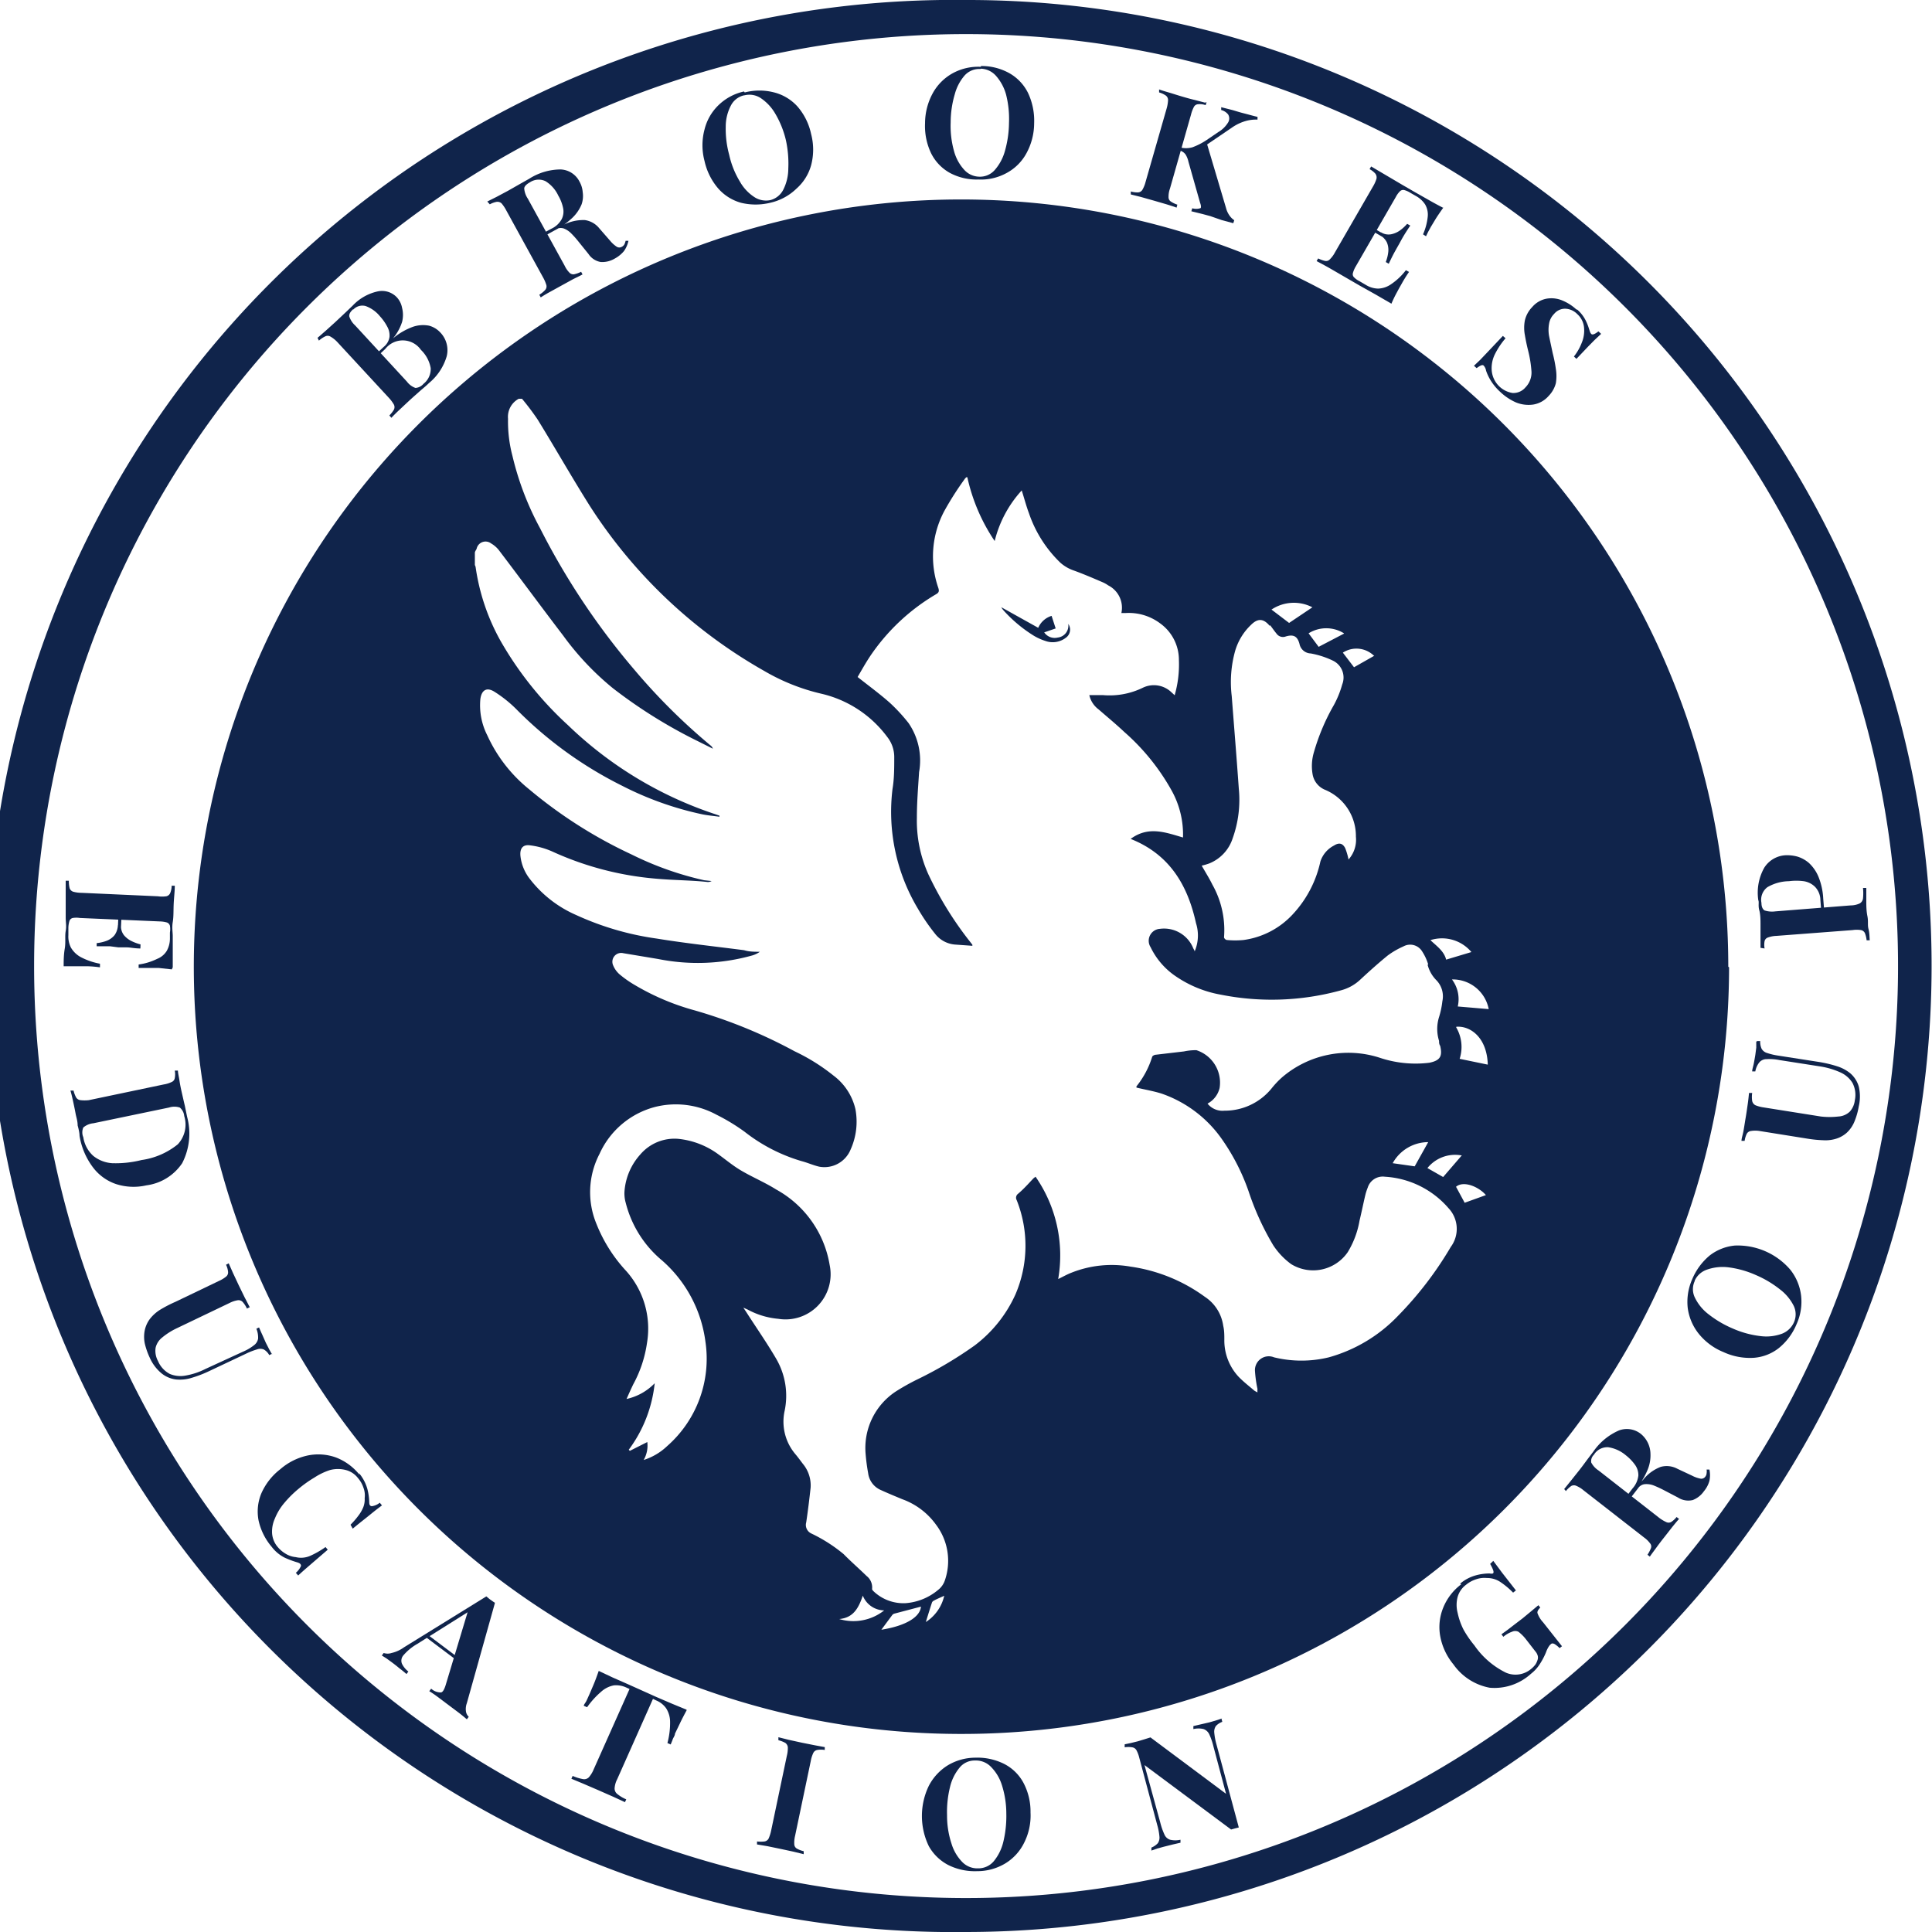 <?xml version="1.0" encoding="UTF-8"?> <svg xmlns="http://www.w3.org/2000/svg" viewBox="0 0 122.91 122.91"> <defs> <style>.cls-1{fill:#10244b;}</style> </defs> <g id="Layer_2" data-name="Layer 2"> <g id="Layer_1-2" data-name="Layer 1"> <path class="cls-1" d="M61.45,0a61.46,61.46,0,1,0,0,122.91A61.47,61.47,0,0,0,85.37,4.83,61.11,61.11,0,0,0,61.45,0m0,2.17A59.29,59.29,0,1,1,2.17,61.45,59.28,59.28,0,0,1,61.45,2.17"></path> <path class="cls-1" d="M94.74,64.2l-2-.17a2.08,2.08,0,0,0-.37-1.72,2.33,2.33,0,0,1,2.34,1.89M93.6,60.57l-1.6.48c-.13-.54-.6-.86-1-1.24a2.44,2.44,0,0,1,2.61.76m-2.79.8a2.15,2.15,0,0,0,.57,1,1.47,1.47,0,0,1,.37,1.33,5.31,5.31,0,0,1-.21,1,2.54,2.54,0,0,0,0,1.52c0,.1,0,.21.07.31.16.67,0,.94-.69,1.08a7.19,7.19,0,0,1-3.19-.33,6.48,6.48,0,0,0-6.18,1.26,5.63,5.63,0,0,0-.67.71,3.84,3.84,0,0,1-3,1.41,1.22,1.22,0,0,1-1.07-.45,1.52,1.52,0,0,0,.77-1,2.17,2.17,0,0,0-1.48-2.4,3.65,3.65,0,0,0-.79.08l-1.79.21c-.08,0-.21.07-.23.13a5.64,5.64,0,0,1-1,1.88.3.3,0,0,0,0,.08c.54.13,1.08.22,1.59.38a7.78,7.78,0,0,1,3.83,2.88,13.45,13.45,0,0,1,1.71,3.33A17.26,17.26,0,0,0,81,79.22a4.64,4.64,0,0,0,1.14,1.2,2.67,2.67,0,0,0,3.6-.76,5.7,5.7,0,0,0,.75-2c.13-.54.24-1.09.37-1.64a3.53,3.53,0,0,1,.15-.46,1,1,0,0,1,1.09-.7,5.79,5.79,0,0,1,4.05,2,1.92,1.92,0,0,1,.15,2.46,22.65,22.65,0,0,1-3.38,4.41,9.67,9.67,0,0,1-4.38,2.62,7.36,7.36,0,0,1-3.49,0,.88.88,0,0,0-1.21.89A8,8,0,0,0,80,88.37a.85.85,0,0,0,0,.21,1.63,1.63,0,0,1-.2-.11c-.34-.29-.7-.57-1-.88a3.38,3.38,0,0,1-.91-2.36c0-.3,0-.59-.07-.88a2.64,2.64,0,0,0-1.17-1.85,10.51,10.51,0,0,0-4.73-1.92,6.92,6.92,0,0,0-3.74.38c-.29.11-.57.27-.86.41a8.78,8.78,0,0,0-1.44-6.51l-.13.1c-.33.35-.64.7-1,1a.31.31,0,0,0-.07.39,7.83,7.83,0,0,1-.08,6A8.38,8.38,0,0,1,62,85.6a25.21,25.21,0,0,1-3.61,2.14,14.29,14.29,0,0,0-1.38.77,4.3,4.3,0,0,0-1.94,4,12.13,12.13,0,0,0,.16,1.21,1.35,1.35,0,0,0,.8,1.07c.46.21.92.4,1.38.59A4.54,4.54,0,0,1,59.55,97a3.81,3.81,0,0,1,.55,3.57,1.29,1.29,0,0,1-.41.57,3.64,3.64,0,0,1-2.07.85,2.75,2.75,0,0,1-2.07-.78s-.08-.09-.07-.12a.92.92,0,0,0-.35-.83c-.48-.47-1-.92-1.46-1.39a9.78,9.78,0,0,0-2.05-1.31.6.6,0,0,1-.33-.71c.11-.74.2-1.47.28-2.21a2.14,2.14,0,0,0-.49-1.51c-.16-.21-.31-.42-.48-.62a3.2,3.2,0,0,1-.68-2.77,4.67,4.67,0,0,0-.53-3.28c-.58-1-1.28-2-1.92-3l-.18-.27.27.12a5,5,0,0,0,1.95.59,2.87,2.87,0,0,0,3.27-3.43,6.73,6.73,0,0,0-3.39-4.79c-.73-.46-1.53-.79-2.27-1.23-.49-.29-.93-.66-1.4-1a5.18,5.18,0,0,0-2.58-1,2.86,2.86,0,0,0-2.41,1,3.94,3.94,0,0,0-1,2.32,2.17,2.17,0,0,0,.08.76,7,7,0,0,0,2.3,3.65,8.28,8.28,0,0,1,2.77,5.19A7.39,7.39,0,0,1,42.44,92a3.83,3.83,0,0,1-1.49.88,1.84,1.84,0,0,0,.23-1.14l-1.11.56L40,92.23A8.57,8.57,0,0,0,41.65,88a3.54,3.54,0,0,1-1.79,1c.16-.36.29-.65.43-.94a7.79,7.79,0,0,0,.87-2.62,5.5,5.5,0,0,0-1.33-4.59,9.59,9.59,0,0,1-1.89-3,5.26,5.26,0,0,1,.2-4.44,5.36,5.36,0,0,1,3.58-3,5.42,5.42,0,0,1,3.87.51A12.54,12.54,0,0,1,47.37,72,10.79,10.79,0,0,0,51,73.87c.38.1.73.26,1.11.35a1.8,1.8,0,0,0,2-1.08,4.31,4.31,0,0,0,.31-2.58,3.71,3.71,0,0,0-1.39-2.13,12.44,12.44,0,0,0-2.48-1.55,31.63,31.63,0,0,0-6.35-2.6,15.41,15.41,0,0,1-3.79-1.6,6.81,6.81,0,0,1-1-.7,1.51,1.51,0,0,1-.4-.56.56.56,0,0,1,.64-.78l2.22.37a12.82,12.82,0,0,0,6-.23,1.58,1.58,0,0,0,.47-.23c-.34,0-.68,0-1-.1-1.85-.24-3.72-.44-5.56-.74a18.34,18.34,0,0,1-5.13-1.5,7.49,7.49,0,0,1-2.94-2.29,2.87,2.87,0,0,1-.6-1.46c-.05-.48.15-.75.62-.68a5,5,0,0,1,1.38.38,19.84,19.84,0,0,0,6.63,1.74C42.85,56,44,56,45,56.11a.46.46,0,0,0,.27-.06L44.8,56a20.33,20.33,0,0,1-4.62-1.64,29.43,29.43,0,0,1-6.52-4.15A9.39,9.39,0,0,1,31,46.78a4.21,4.21,0,0,1-.44-2.31c.08-.58.41-.77.9-.46a8,8,0,0,1,1.37,1.09A25.27,25.27,0,0,0,39.6,50a20.53,20.53,0,0,0,5.1,1.81c.36.07.72.1,1.07.15l0-.07-.23-.08a24.63,24.63,0,0,1-9.4-5.67,22.14,22.14,0,0,1-4.32-5.41,13.55,13.55,0,0,1-1.56-4.64.39.39,0,0,0-.05-.14v-.78c0-.08.07-.17.11-.25a.58.58,0,0,1,.92-.35,1.75,1.75,0,0,1,.55.5c1.36,1.79,2.69,3.6,4.05,5.38A17.81,17.81,0,0,0,39,43.79a31.51,31.51,0,0,0,5.35,3.34l1,.5a.38.38,0,0,0-.14-.2,38.74,38.74,0,0,1-4.85-4.82,45.63,45.63,0,0,1-6-9A18.63,18.63,0,0,1,32.6,29a8.57,8.57,0,0,1-.28-2.36A1.3,1.3,0,0,1,33,25.37h.21a16.18,16.18,0,0,1,1,1.33c1.12,1.82,2.17,3.67,3.31,5.48A31.72,31.72,0,0,0,48.63,42.69a13,13,0,0,0,3.61,1.44,7.26,7.26,0,0,1,4.21,2.76,2.06,2.06,0,0,1,.44,1.3c0,.67,0,1.35-.11,2a12,12,0,0,0,1.61,7.61,12.89,12.89,0,0,0,1.11,1.62,1.78,1.78,0,0,0,1.24.67l1.12.08,0-.07-.18-.23a22.09,22.09,0,0,1-2.62-4.25,8.29,8.29,0,0,1-.73-3.6c0-1,.08-1.93.14-2.9A4.2,4.2,0,0,0,57.8,46a11.05,11.05,0,0,0-1.18-1.28c-.64-.57-1.34-1.08-2.06-1.65.24-.41.5-.88.8-1.33a13,13,0,0,1,4.18-3.93c.2-.11.22-.21.15-.42a6.12,6.12,0,0,1,.38-4.87,19.57,19.57,0,0,1,1.27-2,.7.7,0,0,1,.14-.16h.06a11.73,11.73,0,0,0,1.74,4.06A7.35,7.35,0,0,1,65,31.2c.16.5.29,1,.46,1.45a7.89,7.89,0,0,0,2,3.15,2.51,2.51,0,0,0,.84.49c.64.23,1.26.5,1.89.77a1.92,1.92,0,0,1,.31.18A1.59,1.59,0,0,1,71.34,39h.28a3.32,3.32,0,0,1,2.19.66A2.86,2.86,0,0,1,75,42a7.1,7.1,0,0,1-.27,2.23L74.48,44a1.61,1.61,0,0,0-1.77-.25,4.84,4.84,0,0,1-2.56.47H69.3a1.55,1.55,0,0,0,.59.91c.55.48,1.11.94,1.64,1.44a14,14,0,0,1,3,3.71,5.76,5.76,0,0,1,.73,3c-1.1-.32-2.2-.75-3.33.09,2.52,1,3.64,3,4.16,5.37A2.57,2.57,0,0,1,76,60.53c0-.07-.07-.15-.1-.23a2,2,0,0,0-2.1-1.21.76.76,0,0,0-.6,1.17,4.68,4.68,0,0,0,1.63,1.87,7.34,7.34,0,0,0,2.84,1.15A16.58,16.58,0,0,0,85.32,63a2.84,2.84,0,0,0,1.21-.67c.57-.53,1.15-1.05,1.75-1.54a5.14,5.14,0,0,1,1-.58.89.89,0,0,1,1.19.31,3.21,3.21,0,0,1,.39.84M87.39,41.74l-1.25.71-.71-.93a1.59,1.59,0,0,1,2,.22M85.5,40.31l-1.61.84-.64-.86a2.13,2.13,0,0,1,2.25,0m-2-1.66-1.49,1-1.12-.85a2.56,2.56,0,0,1,2.61-.14m-2.7,1.13c.14.18.26.36.41.54a.5.5,0,0,0,.59.18c.51-.15.74,0,.87.47a.75.75,0,0,0,.71.61,5.49,5.49,0,0,1,1.42.46,1.19,1.19,0,0,1,.59,1.51,6.2,6.2,0,0,1-.53,1.31,13.43,13.43,0,0,0-1.27,3,3.06,3.06,0,0,0-.09,1.38,1.31,1.31,0,0,0,.76,1,3.19,3.19,0,0,1,2,3,1.88,1.88,0,0,1-.47,1.45,4,4,0,0,0-.21-.72c-.16-.32-.4-.37-.71-.17A1.75,1.75,0,0,0,84,54.81a7.14,7.14,0,0,1-1.77,3.37,5.22,5.22,0,0,1-3.11,1.62,5.58,5.58,0,0,1-1.08,0,.25.25,0,0,1-.17-.16,5.89,5.89,0,0,0-.74-3.36c-.2-.41-.45-.8-.68-1.21a3.79,3.79,0,0,0,.48-.14,2.57,2.57,0,0,0,1.49-1.6,7.24,7.24,0,0,0,.39-3.16c-.14-2-.3-3.93-.45-5.89a7.37,7.37,0,0,1,.22-2.88,3.73,3.73,0,0,1,1-1.64c.44-.44.8-.42,1.2.06M53.39,103c.92-.08,1.24-.73,1.5-1.49a1.48,1.48,0,0,0,1.36.94,3.15,3.15,0,0,1-2.86.55m2.68.68.69-.93a.27.27,0,0,1,.16-.1l1.67-.44c-.06.68-1,1.23-2.52,1.47m2.83-.49c.12-.39.25-.81.39-1.24a.23.23,0,0,1,.12-.12c.2-.11.42-.2.66-.31a2.69,2.69,0,0,1-1.17,1.67M93.17,76.5l-.54-1c.48-.41,1.45,0,1.9.53l-1.36.49m-.52-11.2c.9-.07,1.95.69,2,2.41l-1.79-.37a2.45,2.45,0,0,0-.22-2M90,74.2,88.6,74a2.59,2.59,0,0,1,2.26-1.34L90,74.2m3-.7-1.19,1.38-1-.57a2.26,2.26,0,0,1,2.14-.81m17-12a48.81,48.81,0,1,0-48.81,48.81A48.81,48.81,0,0,0,110,61.54"></path> <path class="cls-1" d="M22.47,19.67c-.19.17-.27.32-.25.46a1.33,1.33,0,0,0,.37.57l3.3,3.58a1.16,1.16,0,0,0,.54.4.73.73,0,0,0,.51-.26,1.2,1.2,0,0,0,.46-1,2.11,2.11,0,0,0-.62-1.16,1.41,1.41,0,0,0-2.27-.06l-.61.57-.11-.12.62-.58a1,1,0,0,0,.37-.64,1.14,1.14,0,0,0-.15-.66,3.09,3.09,0,0,0-.46-.65,2.1,2.1,0,0,0-.91-.65.79.79,0,0,0-.79.23M20.2,21.49c.13-.1.29-.25.5-.43l.62-.56.66-.62.46-.44a3.09,3.09,0,0,1,1.63-.91,1.3,1.3,0,0,1,1.19.4,1.36,1.36,0,0,1,.32.66,1.82,1.82,0,0,1,0,.89A3.14,3.14,0,0,1,25,21.53v0a4.18,4.18,0,0,1,1.3-.75,2,2,0,0,1,1-.06,1.5,1.5,0,0,1,.69.41,1.62,1.62,0,0,1,.43,1.53,3.47,3.47,0,0,1-1.13,1.71q-.16.16-.51.45c-.22.2-.49.43-.79.71l-.62.58c-.2.19-.36.35-.47.47l-.13-.15a1.81,1.81,0,0,0,.29-.37.36.36,0,0,0,0-.32,2.43,2.43,0,0,0-.32-.43l-3.3-3.57A1.91,1.91,0,0,0,21,21.4a.34.34,0,0,0-.31,0,1.64,1.64,0,0,0-.4.27Z"></path> <path class="cls-1" d="M34.31,15c.25-.13.47-.24.66-.32l.51-.21.38-.17A2.75,2.75,0,0,1,37.2,14a1.44,1.44,0,0,1,.93.53l.68.78a1.92,1.92,0,0,0,.43.39.31.31,0,0,0,.32,0,.39.39,0,0,0,.16-.15,1,1,0,0,0,.08-.23l.18,0a1.74,1.74,0,0,1-.29.66,2,2,0,0,1-.58.47,1.58,1.58,0,0,1-.88.22,1.16,1.16,0,0,1-.79-.51l-.63-.78a5.7,5.7,0,0,0-.49-.55,1.32,1.32,0,0,0-.47-.3.63.63,0,0,0-.51.07l-.93.51ZM31,12.82l.6-.3.73-.39.79-.45.55-.31a3.75,3.75,0,0,1,2-.59,1.41,1.41,0,0,1,1.2.78,1.59,1.59,0,0,1,.2.66A1.63,1.63,0,0,1,37,13a2.5,2.5,0,0,1-.57.84,5,5,0,0,1-1.17.83l-.83.46-.09-.18.74-.4a1.43,1.43,0,0,0,.66-.62,1.08,1.08,0,0,0,.08-.71,2.55,2.55,0,0,0-.3-.77,2.14,2.14,0,0,0-.81-.92,1,1,0,0,0-1,.07c-.23.13-.35.25-.36.39a1.35,1.35,0,0,0,.23.65l2.34,4.26a1.63,1.63,0,0,0,.3.44.35.35,0,0,0,.3.11,1.9,1.9,0,0,0,.45-.16l.09.17-.6.3-.71.39-.78.43c-.24.13-.43.25-.57.34l-.09-.17a1.61,1.61,0,0,0,.37-.3.34.34,0,0,0,.08-.31,2.43,2.43,0,0,0-.21-.49l-2.34-4.26a2.44,2.44,0,0,0-.3-.45.39.39,0,0,0-.31-.1,1.4,1.4,0,0,0-.44.16Z"></path> <path class="cls-1" d="M47.31,6.07a1.25,1.25,0,0,0-.82.66,2.87,2.87,0,0,0-.32,1.33,6.24,6.24,0,0,0,.22,1.79,5.54,5.54,0,0,0,.68,1.7,2.82,2.82,0,0,0,.94,1,1.35,1.35,0,0,0,1,.18,1.28,1.28,0,0,0,.82-.66,3,3,0,0,0,.32-1.34A7,7,0,0,0,50,8.93a6,6,0,0,0-.68-1.7,3,3,0,0,0-.94-1,1.31,1.31,0,0,0-1-.17m0-.18a3.72,3.72,0,0,1,1.87,0,3,3,0,0,1,1.47.88,3.9,3.9,0,0,1,.88,1.76,3.88,3.88,0,0,1,0,2A3.09,3.09,0,0,1,50.67,12,3.49,3.49,0,0,1,49,12.9a3.92,3.92,0,0,1-1.86,0A3,3,0,0,1,45.7,12a4,4,0,0,1-.88-1.76,3.88,3.88,0,0,1,0-2,3.22,3.22,0,0,1,.88-1.54,3.36,3.36,0,0,1,1.63-.88"></path> <path class="cls-1" d="M62.36,4.39a1.25,1.25,0,0,0-1,.42A3,3,0,0,0,60.74,6a6.32,6.32,0,0,0-.26,1.79,5.89,5.89,0,0,0,.21,1.81,2.85,2.85,0,0,0,.65,1.2,1.32,1.32,0,0,0,.94.44,1.25,1.25,0,0,0,1-.42,3.07,3.07,0,0,0,.65-1.21,6.76,6.76,0,0,0,.26-1.79A6.28,6.28,0,0,0,64,6a3,3,0,0,0-.65-1.19,1.34,1.34,0,0,0-.94-.44m0-.17a3.63,3.63,0,0,1,1.81.46A2.94,2.94,0,0,1,65.4,5.91a4.14,4.14,0,0,1,.39,1.93,4,4,0,0,1-.49,1.91A3.1,3.1,0,0,1,64.05,11a3.39,3.39,0,0,1-1.81.42A3.6,3.6,0,0,1,60.43,11a2.91,2.91,0,0,1-1.19-1.24,4,4,0,0,1-.39-1.92,4,4,0,0,1,.49-1.91,3.22,3.22,0,0,1,1.25-1.26,3.39,3.39,0,0,1,1.81-.42"></path> <path class="cls-1" d="M80,7.43l0,.18a2.4,2.4,0,0,0-.72.08,2.94,2.94,0,0,0-.91.43L76,9.73l.77-.63L78,13.24a1.43,1.43,0,0,0,.19.43,1.17,1.17,0,0,0,.33.34l-.06.19L77.72,14,77,13.75l-.48-.13-.73-.18.06-.19a.88.88,0,0,0,.5,0c.07,0,.07-.16,0-.34l-.74-2.61a1.55,1.55,0,0,0-.14-.39.6.6,0,0,0-.17-.21.83.83,0,0,0-.25-.13l0-.2a1.48,1.48,0,0,0,.81,0,4.27,4.27,0,0,0,.9-.46l.75-.51a1.78,1.78,0,0,0,.62-.61.49.49,0,0,0,0-.51A.83.83,0,0,0,77.69,7l0-.18L78.4,7c.21.06.45.14.73.21s.66.18.89.23M76.76,6.5l-.06.19a1.09,1.09,0,0,0-.47-.06.32.32,0,0,0-.27.16,2.19,2.19,0,0,0-.19.5L74.43,12a1.52,1.52,0,0,0-.09.53.33.33,0,0,0,.13.28,1.71,1.71,0,0,0,.43.21l-.05.19c-.17-.07-.38-.13-.63-.21l-.79-.23-.85-.24-.64-.16,0-.19a1.53,1.53,0,0,0,.47.06.35.35,0,0,0,.27-.17,2,2,0,0,0,.2-.5l1.34-4.67a2.39,2.39,0,0,0,.09-.53.36.36,0,0,0-.14-.29,1.45,1.45,0,0,0-.43-.2l0-.19c.16.06.37.12.64.2s.54.17.85.26.52.15.78.21l.65.17"></path> <path class="cls-1" d="M89.72,14.35c-.21.31-.36.55-.46.72s-.18.33-.26.47-.17.3-.27.48-.22.42-.38.76l-.19-.11a2.57,2.57,0,0,0,.16-.65,1.22,1.22,0,0,0-.09-.6,1.09,1.09,0,0,0-.46-.47l.09-.17a.89.89,0,0,0,.66.12,1.47,1.47,0,0,0,.57-.26,2.78,2.78,0,0,0,.43-.4Zm-.9,1-.09.17-1.49-.86.1-.17Zm3-2.14c-.17.24-.33.47-.47.69l-.32.53-.18.33-.13.27-.19-.12a3.74,3.74,0,0,0,.3-1.13,1.29,1.29,0,0,0-.17-.78,1.66,1.66,0,0,0-.58-.53l-.35-.2a1.42,1.42,0,0,0-.4-.18.3.3,0,0,0-.26.07,1.41,1.41,0,0,0-.27.37l-2.55,4.42a1.62,1.62,0,0,0-.18.42.27.27,0,0,0,.06.26,1.28,1.28,0,0,0,.36.26l.41.24a1.55,1.55,0,0,0,.77.23,1.52,1.52,0,0,0,.83-.28,4,4,0,0,0,.94-.89l.2.11c-.12.17-.27.4-.44.7-.07.13-.18.31-.31.56a7.66,7.66,0,0,0-.37.76l-1-.58-1-.56-.76-.44-1-.58c-.36-.21-.7-.39-1-.55l.1-.17a1.86,1.86,0,0,0,.44.16.32.32,0,0,0,.3-.1,1.75,1.75,0,0,0,.32-.43l2.43-4.21a2.27,2.27,0,0,0,.22-.49.41.41,0,0,0-.07-.32,1.35,1.35,0,0,0-.37-.29l.1-.17,1,.59,1,.59.76.44.9.51c.33.19.63.35.9.49"></path> <path class="cls-1" d="M100.31,19.67a2.27,2.27,0,0,1,.56.7,3.31,3.31,0,0,1,.22.55l.07.21a.36.36,0,0,0,.08.12c.08.07.23,0,.45-.17l.17.16-.33.31c-.12.11-.28.28-.48.48l-.76.8-.16-.15a3.34,3.34,0,0,0,.5-.88,2,2,0,0,0,.14-1,1.3,1.3,0,0,0-.43-.82,1.12,1.12,0,0,0-.75-.34.9.9,0,0,0-.72.33,1.13,1.13,0,0,0-.32.62,2.2,2.2,0,0,0,0,.79c.06.3.14.66.23,1.09a8.7,8.7,0,0,1,.2,1,2.76,2.76,0,0,1,0,.91,1.81,1.81,0,0,1-.46.81,1.64,1.64,0,0,1-1,.55,2.13,2.13,0,0,1-1.08-.14,3.51,3.51,0,0,1-1-.67,3.37,3.37,0,0,1-.62-.75,3.13,3.13,0,0,1-.28-.6.63.63,0,0,0-.15-.32c-.08-.08-.23,0-.45.16l-.17-.15.4-.38.56-.59.88-.93.17.15a4.9,4.9,0,0,0-.67,1,2,2,0,0,0-.21,1.05A1.58,1.58,0,0,0,96.22,25a1,1,0,0,0,.83-.36,1.34,1.34,0,0,0,.38-1,7.43,7.43,0,0,0-.21-1.32c-.09-.36-.16-.7-.21-1a2.47,2.47,0,0,1,0-.94,1.81,1.81,0,0,1,.47-.85A1.58,1.58,0,0,1,98.4,19a1.79,1.79,0,0,1,1,.12,3,3,0,0,1,.92.6"></path> <path class="cls-1" d="M7.65,60H7.46l.07-1.72h.2Zm1.28.34c-.37,0-.65-.07-.85-.07l-.54,0L7,60.2H6.15V60a2.6,2.6,0,0,0,.64-.15,1.22,1.22,0,0,0,.5-.36,1.18,1.18,0,0,0,.21-.63H7.7a.91.91,0,0,0,.19.64,1.45,1.45,0,0,0,.5.38,2.84,2.84,0,0,0,.55.2Zm2,1.33-.83-.09-.62,0H8.82v-.22A3.84,3.84,0,0,0,10,61a1.25,1.25,0,0,0,.61-.51,1.61,1.61,0,0,0,.2-.76l0-.4a1.36,1.36,0,0,0,0-.44.32.32,0,0,0-.18-.2,1.75,1.75,0,0,0-.45-.07l-5.1-.22a1.43,1.43,0,0,0-.45,0,.29.29,0,0,0-.21.18,1.73,1.73,0,0,0-.07.43l0,.48a1.56,1.56,0,0,0,.16.79,1.61,1.61,0,0,0,.63.61,4.3,4.3,0,0,0,1.22.42v.23a7,7,0,0,0-.82-.07l-.64,0c-.27,0-.56,0-.85,0,0-.33,0-.71.07-1.12s0-.79.06-1.12,0-.52,0-.88,0-.76,0-1.17,0-.79,0-1.15h.2a1.9,1.9,0,0,0,.05.48.36.36,0,0,0,.23.22,2.05,2.05,0,0,0,.53.07l4.86.22a1.93,1.93,0,0,0,.53,0,.35.35,0,0,0,.25-.21,1.24,1.24,0,0,0,.09-.46h.2c0,.35-.05.73-.07,1.15s0,.8-.06,1.16,0,.66,0,.88,0,.65,0,1,0,.72,0,1"></path> <path class="cls-1" d="M11.72,71a.8.8,0,0,0-.28-.54,1.11,1.11,0,0,0-.69,0l-4.81,1a1.16,1.16,0,0,0-.64.27.79.79,0,0,0,0,.62,2,2,0,0,0,.64,1.19A2.15,2.15,0,0,0,7.13,74,6.74,6.74,0,0,0,9,73.8a4.71,4.71,0,0,0,2.31-1A1.84,1.84,0,0,0,11.72,71m.17,0a4.11,4.11,0,0,1-.3,3,3.25,3.25,0,0,1-2.28,1.41,3.63,3.63,0,0,1-1.92-.08,3.07,3.07,0,0,1-1.48-1.07,4.55,4.55,0,0,1-.85-2q0-.23-.12-.66c0-.29-.09-.53-.13-.75s-.11-.56-.17-.83-.11-.48-.16-.64l.2,0a1.7,1.7,0,0,0,.17.45.38.38,0,0,0,.27.16,2.34,2.34,0,0,0,.53,0l4.77-1a1.8,1.8,0,0,0,.51-.16.32.32,0,0,0,.19-.25,1.29,1.29,0,0,0,0-.47l.2,0c0,.16.06.38.1.65s.1.55.16.81.11.49.18.78l.15.73"></path> <path class="cls-1" d="M17.31,86.12l-.18.09a.93.93,0,0,0-.35-.36.59.59,0,0,0-.44,0,4.48,4.48,0,0,0-.69.27L13.3,87.23a7.54,7.54,0,0,1-1.09.42,2.52,2.52,0,0,1-1,.11,1.8,1.8,0,0,1-.92-.38,2.72,2.72,0,0,1-.76-1,4.71,4.71,0,0,1-.31-.87,2.09,2.09,0,0,1,0-.93,1.85,1.85,0,0,1,.33-.69,2.53,2.53,0,0,1,.61-.55,8.18,8.18,0,0,1,1-.52l2.77-1.33a2,2,0,0,0,.46-.28.34.34,0,0,0,.12-.29,1.3,1.3,0,0,0-.13-.46l.17-.09.27.61.37.79.38.78c.13.24.23.45.32.61l-.18.09a1.67,1.67,0,0,0-.28-.43.36.36,0,0,0-.31-.1,1.75,1.75,0,0,0-.51.17l-3.34,1.6a4.37,4.37,0,0,0-.94.59,1.17,1.17,0,0,0-.43.66,1.33,1.33,0,0,0,.15.84,1.64,1.64,0,0,0,.76.83,1.75,1.75,0,0,0,1,.1,4.44,4.44,0,0,0,1.26-.42L15.44,86a3.1,3.1,0,0,0,.72-.42.66.66,0,0,0,.26-.42,1.48,1.48,0,0,0-.11-.63l.17-.08c.05.11.11.26.2.45l.23.52.21.41.19.34"></path> <path class="cls-1" d="M22.84,93.72a2.7,2.7,0,0,1,.53,1,3.7,3.7,0,0,1,.12.85c0,.17.06.25.17.25a1,1,0,0,0,.5-.22l.14.17c-.2.15-.45.34-.73.57s-.66.52-1.13.91L22.3,97a4.94,4.94,0,0,0,.51-.59,2.32,2.32,0,0,0,.3-.52,1.36,1.36,0,0,0,.09-.58,1.38,1.38,0,0,0-.08-.67,1.79,1.79,0,0,0-.34-.6,1.43,1.43,0,0,0-.78-.52,2,2,0,0,0-1,0A4.11,4.11,0,0,0,20,94a7.57,7.57,0,0,0-1,.71,6.89,6.89,0,0,0-.9.89,3.6,3.6,0,0,0-.61,1,2,2,0,0,0-.18.95,1.49,1.49,0,0,0,.36.87,1.94,1.94,0,0,0,.51.43,1.47,1.47,0,0,0,.63.21,1.45,1.45,0,0,0,.9-.07,5.58,5.58,0,0,0,1-.57l.14.17-1.16,1c-.29.25-.53.46-.72.64l-.15-.17a1.22,1.22,0,0,0,.33-.44c0-.1-.06-.17-.22-.22a5.89,5.89,0,0,1-.83-.31,2.41,2.41,0,0,1-.82-.69,3.86,3.86,0,0,1-.83-1.67,3,3,0,0,1,.17-1.71,3.94,3.94,0,0,1,1.21-1.55,3.89,3.89,0,0,1,1.77-.88,3.32,3.32,0,0,1,1.77.13,3.53,3.53,0,0,1,1.5,1.1"></path> <path class="cls-1" d="M29.54,105.75l-.12.15-2.33-1.75.19-.1ZM31.48,102l-1.78,6.35a1.08,1.08,0,0,0-.05.57.61.61,0,0,0,.17.3l-.12.16c-.15-.13-.33-.28-.54-.44l-.64-.48-.68-.51a6.34,6.34,0,0,0-.53-.36l.12-.16a.91.91,0,0,0,.61.24c.13,0,.24-.21.34-.56l1.4-4.65.3-.1-3.53,2.22a3.34,3.34,0,0,0-.87.71.52.52,0,0,0-.11.55,1.39,1.39,0,0,0,.41.5l-.12.16q-.24-.21-.48-.39c-.15-.13-.31-.25-.47-.37l-.33-.24-.29-.18.12-.16a.79.79,0,0,0,.5,0,2.17,2.17,0,0,0,.79-.36l5.24-3.24c.08.06.16.14.26.21s.19.14.28.19"></path> <path class="cls-1" d="M43.69,108.79c-.16.3-.31.58-.44.86l-.31.64c0,.13-.11.26-.15.38s-.09.22-.12.31l-.21-.09a4.94,4.94,0,0,0,.17-1.35,1.62,1.62,0,0,0-.25-.86,1.45,1.45,0,0,0-.63-.5l-.21-.1-2.28,5.12a1.46,1.46,0,0,0-.16.57.44.44,0,0,0,.17.36,2.29,2.29,0,0,0,.57.34l-.08.18L39,114.3l-1-.44-.93-.4-.72-.3.08-.18a2.93,2.93,0,0,0,.64.2.42.42,0,0,0,.39-.11,1.82,1.82,0,0,0,.31-.51l2.28-5.11-.2-.09a1.53,1.53,0,0,0-.8-.14,1.67,1.67,0,0,0-.79.39,5.44,5.44,0,0,0-.91,1l-.21-.09c0-.08.1-.18.16-.3s.11-.24.17-.37.16-.37.28-.65.23-.59.34-.9l.89.42,1,.44.89.4.89.4,1,.43.9.37"></path> <path class="cls-1" d="M52.47,111.14l0,.19a1.39,1.39,0,0,0-.48,0,.35.35,0,0,0-.25.19,2.05,2.05,0,0,0-.16.51l-1,4.77a1.81,1.81,0,0,0-.05.52.33.33,0,0,0,.16.28,1.61,1.61,0,0,0,.44.17l0,.19-.65-.16-.79-.17-.87-.18-.66-.11,0-.19a2.1,2.1,0,0,0,.48,0,.36.36,0,0,0,.26-.19,2.59,2.59,0,0,0,.16-.51l1-4.76a2,2,0,0,0,.06-.53.39.39,0,0,0-.16-.28,1.75,1.75,0,0,0-.44-.17l0-.19.64.16.87.19.8.16.65.12"></path> <path class="cls-1" d="M62,112a1.23,1.23,0,0,0-.95.45,3,3,0,0,0-.61,1.23,6.59,6.59,0,0,0-.19,1.8,5.67,5.67,0,0,0,.28,1.8,2.84,2.84,0,0,0,.69,1.18,1.33,1.33,0,0,0,1,.4,1.28,1.28,0,0,0,1-.45,3.06,3.06,0,0,0,.61-1.24,7,7,0,0,0,.19-1.79,6,6,0,0,0-.28-1.81,2.87,2.87,0,0,0-.7-1.17,1.33,1.33,0,0,0-1-.4m0-.18a3.8,3.8,0,0,1,1.83.39,2.88,2.88,0,0,1,1.23,1.19,3.91,3.91,0,0,1,.46,1.91,3.84,3.84,0,0,1-.41,1.93,3.17,3.17,0,0,1-1.2,1.31,3.46,3.46,0,0,1-1.8.49,3.78,3.78,0,0,1-1.82-.39,3,3,0,0,1-1.24-1.2,4.41,4.41,0,0,1,0-3.84,3.34,3.34,0,0,1,1.2-1.3,3.43,3.43,0,0,1,1.79-.49"></path> <path class="cls-1" d="M77.71,109.35l.05.19a1,1,0,0,0-.41.27.64.64,0,0,0-.1.43,4.16,4.16,0,0,0,.14.74l1.42,5.28-.24.06-.25.07-5.51-4.1,1,3.64a4.27,4.27,0,0,0,.27.78.58.58,0,0,0,.36.33,1.43,1.43,0,0,0,.66,0l0,.19-.48.11-.56.14-.44.12-.37.13,0-.19a1.16,1.16,0,0,0,.41-.28.64.64,0,0,0,.1-.43,3.79,3.79,0,0,0-.14-.73l-1.14-4.27a2,2,0,0,0-.19-.5.37.37,0,0,0-.27-.17,1.44,1.44,0,0,0-.47,0l0-.19.38-.08.45-.11.43-.13.38-.12L78,114.12l-.8-3a4.15,4.15,0,0,0-.27-.79.64.64,0,0,0-.36-.33,1.4,1.4,0,0,0-.65,0l0-.19.47-.11.56-.13.44-.13.37-.12"></path> <path class="cls-1" d="M92.89,100.75a2.62,2.62,0,0,1,1-.53,3.39,3.39,0,0,1,.88-.12.41.41,0,0,0,.21,0c.09-.08,0-.28-.18-.61L95,99.3l.55.74.89,1.14-.18.14a5.07,5.07,0,0,0-.8-.67,1.51,1.51,0,0,0-.87-.26,1.61,1.61,0,0,0-.68.08,1.91,1.91,0,0,0-.63.34,1.47,1.47,0,0,0-.55.79,2,2,0,0,0,0,1,4.36,4.36,0,0,0,.38,1.08,6.77,6.77,0,0,0,.69,1,5.25,5.25,0,0,0,2,1.73,1.54,1.54,0,0,0,1.6-.23,1.61,1.61,0,0,0,.29-.3,1.19,1.19,0,0,0,.13-.29.46.46,0,0,0,0-.28.71.71,0,0,0-.15-.26l-.59-.76a2.66,2.66,0,0,0-.48-.48.46.46,0,0,0-.41,0,1.73,1.73,0,0,0-.55.32l-.12-.16.4-.29.48-.37.46-.35.58-.48.43-.36.12.15c-.13.13-.2.24-.18.35a1.65,1.65,0,0,0,.36.59l1.2,1.52-.15.12a1.85,1.85,0,0,0-.29-.24c-.11-.07-.21-.08-.28,0a.58.58,0,0,0-.12.14,1.61,1.61,0,0,0-.17.35,4.45,4.45,0,0,1-.39.75,2.43,2.43,0,0,1-.57.63,3.45,3.45,0,0,1-2.63.89,3.63,3.63,0,0,1-2.31-1.49,3.92,3.92,0,0,1-.84-1.81,3.27,3.27,0,0,1,.19-1.78,3.51,3.51,0,0,1,1.15-1.5"></path> <path class="cls-1" d="M103.4,95.39a5.72,5.72,0,0,1,.48-.55l.37-.4.29-.31a2.63,2.63,0,0,1,1.11-.81,1.43,1.43,0,0,1,1.06.12l.94.44a1.94,1.94,0,0,0,.54.19.31.31,0,0,0,.3-.13.37.37,0,0,0,.08-.21.72.72,0,0,0,0-.24l.18,0a1.74,1.74,0,0,1,0,.72,1.77,1.77,0,0,1-.35.66,1.54,1.54,0,0,1-.71.56,1.21,1.21,0,0,1-.94-.16l-.88-.46c-.25-.13-.47-.23-.67-.31a1.29,1.29,0,0,0-.56-.08.59.59,0,0,0-.43.26l-.65.84Zm-3.89-.66.42-.52.51-.64c.2-.25.38-.5.55-.73l.38-.5A3.84,3.84,0,0,1,103,91a1.43,1.43,0,0,1,1.41.24A1.68,1.68,0,0,1,105,92.5a2.39,2.39,0,0,1-.18,1,4.94,4.94,0,0,1-.74,1.23l-.58.75-.15-.12.51-.67a1.47,1.47,0,0,0,.37-.83,1.13,1.13,0,0,0-.22-.68,3,3,0,0,0-.58-.6,2.25,2.25,0,0,0-1.12-.51,1,1,0,0,0-.91.48.56.56,0,0,0-.17.49,1.34,1.34,0,0,0,.47.51l3.84,3a2.34,2.34,0,0,0,.46.28.34.34,0,0,0,.31,0,1.36,1.36,0,0,0,.35-.32l.16.12c-.12.13-.26.3-.43.51l-.5.64c-.2.25-.38.49-.54.71s-.3.4-.39.54l-.15-.12a2.16,2.16,0,0,0,.22-.42.3.3,0,0,0-.06-.31,1.67,1.67,0,0,0-.38-.37l-3.85-3a1.78,1.78,0,0,0-.45-.28.36.36,0,0,0-.32,0,1.46,1.46,0,0,0-.35.33Z"></path> <path class="cls-1" d="M107.82,81.49a1.21,1.21,0,0,0,0,1.05,2.94,2.94,0,0,0,.86,1.06,6.76,6.76,0,0,0,1.56.92A6.1,6.1,0,0,0,112,85a2.88,2.88,0,0,0,1.36-.15,1.37,1.37,0,0,0,.76-.71,1.25,1.25,0,0,0,0-1.05,3,3,0,0,0-.88-1.06,6.68,6.68,0,0,0-1.55-.92,6.16,6.16,0,0,0-1.77-.49,3,3,0,0,0-1.35.16,1.32,1.32,0,0,0-.76.7m-.15-.11a3.93,3.93,0,0,1,1.11-1.5,3.08,3.08,0,0,1,1.59-.63,4.41,4.41,0,0,1,3.53,1.53,3.27,3.27,0,0,1,.69,1.64,3.45,3.45,0,0,1-.29,1.84,3.85,3.85,0,0,1-1.11,1.5,2.92,2.92,0,0,1-1.6.63,4,4,0,0,1-1.93-.36,3.92,3.92,0,0,1-1.58-1.17,3.33,3.33,0,0,1-.7-1.64,3.55,3.55,0,0,1,.29-1.84"></path> <path class="cls-1" d="M111.79,66.23l.19,0a1.1,1.1,0,0,0,.09.49.59.59,0,0,0,.35.27,4.2,4.2,0,0,0,.73.17l2.57.4a8,8,0,0,1,1.14.27,2.54,2.54,0,0,1,.85.45,1.75,1.75,0,0,1,.54.84,2.77,2.77,0,0,1,0,1.27,4.32,4.32,0,0,1-.25.9,2,2,0,0,1-.51.77,1.81,1.81,0,0,1-.67.38,2.28,2.28,0,0,1-.81.1,7.89,7.89,0,0,1-1.08-.11l-3-.48a1.72,1.72,0,0,0-.53,0,.36.36,0,0,0-.27.17,1.48,1.48,0,0,0-.14.46l-.2,0c0-.16.08-.37.13-.65s.09-.56.14-.85.09-.59.13-.86.06-.51.08-.69l.2,0a1.78,1.78,0,0,0,0,.51.4.4,0,0,0,.2.27,2.17,2.17,0,0,0,.52.14l3.65.58a4.85,4.85,0,0,0,1.11,0,1.14,1.14,0,0,0,.73-.31A1.29,1.29,0,0,0,118,70a1.65,1.65,0,0,0-.15-1.11,1.74,1.74,0,0,0-.8-.68,5,5,0,0,0-1.28-.37l-2.56-.4a3.32,3.32,0,0,0-.83-.06.6.6,0,0,0-.45.2,1.26,1.26,0,0,0-.26.58l-.2,0c0-.13.06-.29.1-.49s.07-.38.1-.56l.06-.46c0-.15,0-.28,0-.38"></path> <path class="cls-1" d="M112,60.3c0-.17,0-.39,0-.67s0-.55,0-.82,0-.62-.08-.91,0-.5-.06-.63a3.24,3.24,0,0,1,.38-2.07,1.71,1.71,0,0,1,1.34-.79,2.53,2.53,0,0,1,.75.08,2,2,0,0,1,.75.41,2.52,2.52,0,0,1,.6.86,4.22,4.22,0,0,1,.31,1.41l.08,1h-.19l-.07-.9a1.24,1.24,0,0,0-.34-.85,1.3,1.3,0,0,0-.72-.36,3.63,3.63,0,0,0-.94,0,2.8,2.8,0,0,0-1.37.38,1,1,0,0,0-.38,1c0,.25.08.41.2.48a1.52,1.52,0,0,0,.68.06l4.8-.38a1.42,1.42,0,0,0,.56-.12.42.42,0,0,0,.22-.32,3.32,3.32,0,0,0,0-.67l.21,0c0,.21,0,.47,0,.79s0,.65.07,1,0,.55.07.82.06.5.08.72h-.2a1.72,1.72,0,0,0-.11-.46.35.35,0,0,0-.25-.19,1.77,1.77,0,0,0-.53,0l-4.86.37a1.69,1.69,0,0,0-.52.1.32.32,0,0,0-.22.23,1.28,1.28,0,0,0,0,.47Z"></path> <path class="cls-1" d="M67.81,40.57a1.37,1.37,0,0,1-1.32.2,3.5,3.5,0,0,1-.71-.32,8.89,8.89,0,0,1-1.94-1.62,1.21,1.21,0,0,1-.14-.2l2.35,1.31a1.36,1.36,0,0,1,.85-.76l.26.8-.73.25a.81.81,0,0,0,.86.33.76.76,0,0,0,.67-.87.63.63,0,0,1-.15.88"></path> </g> </g> </svg> 